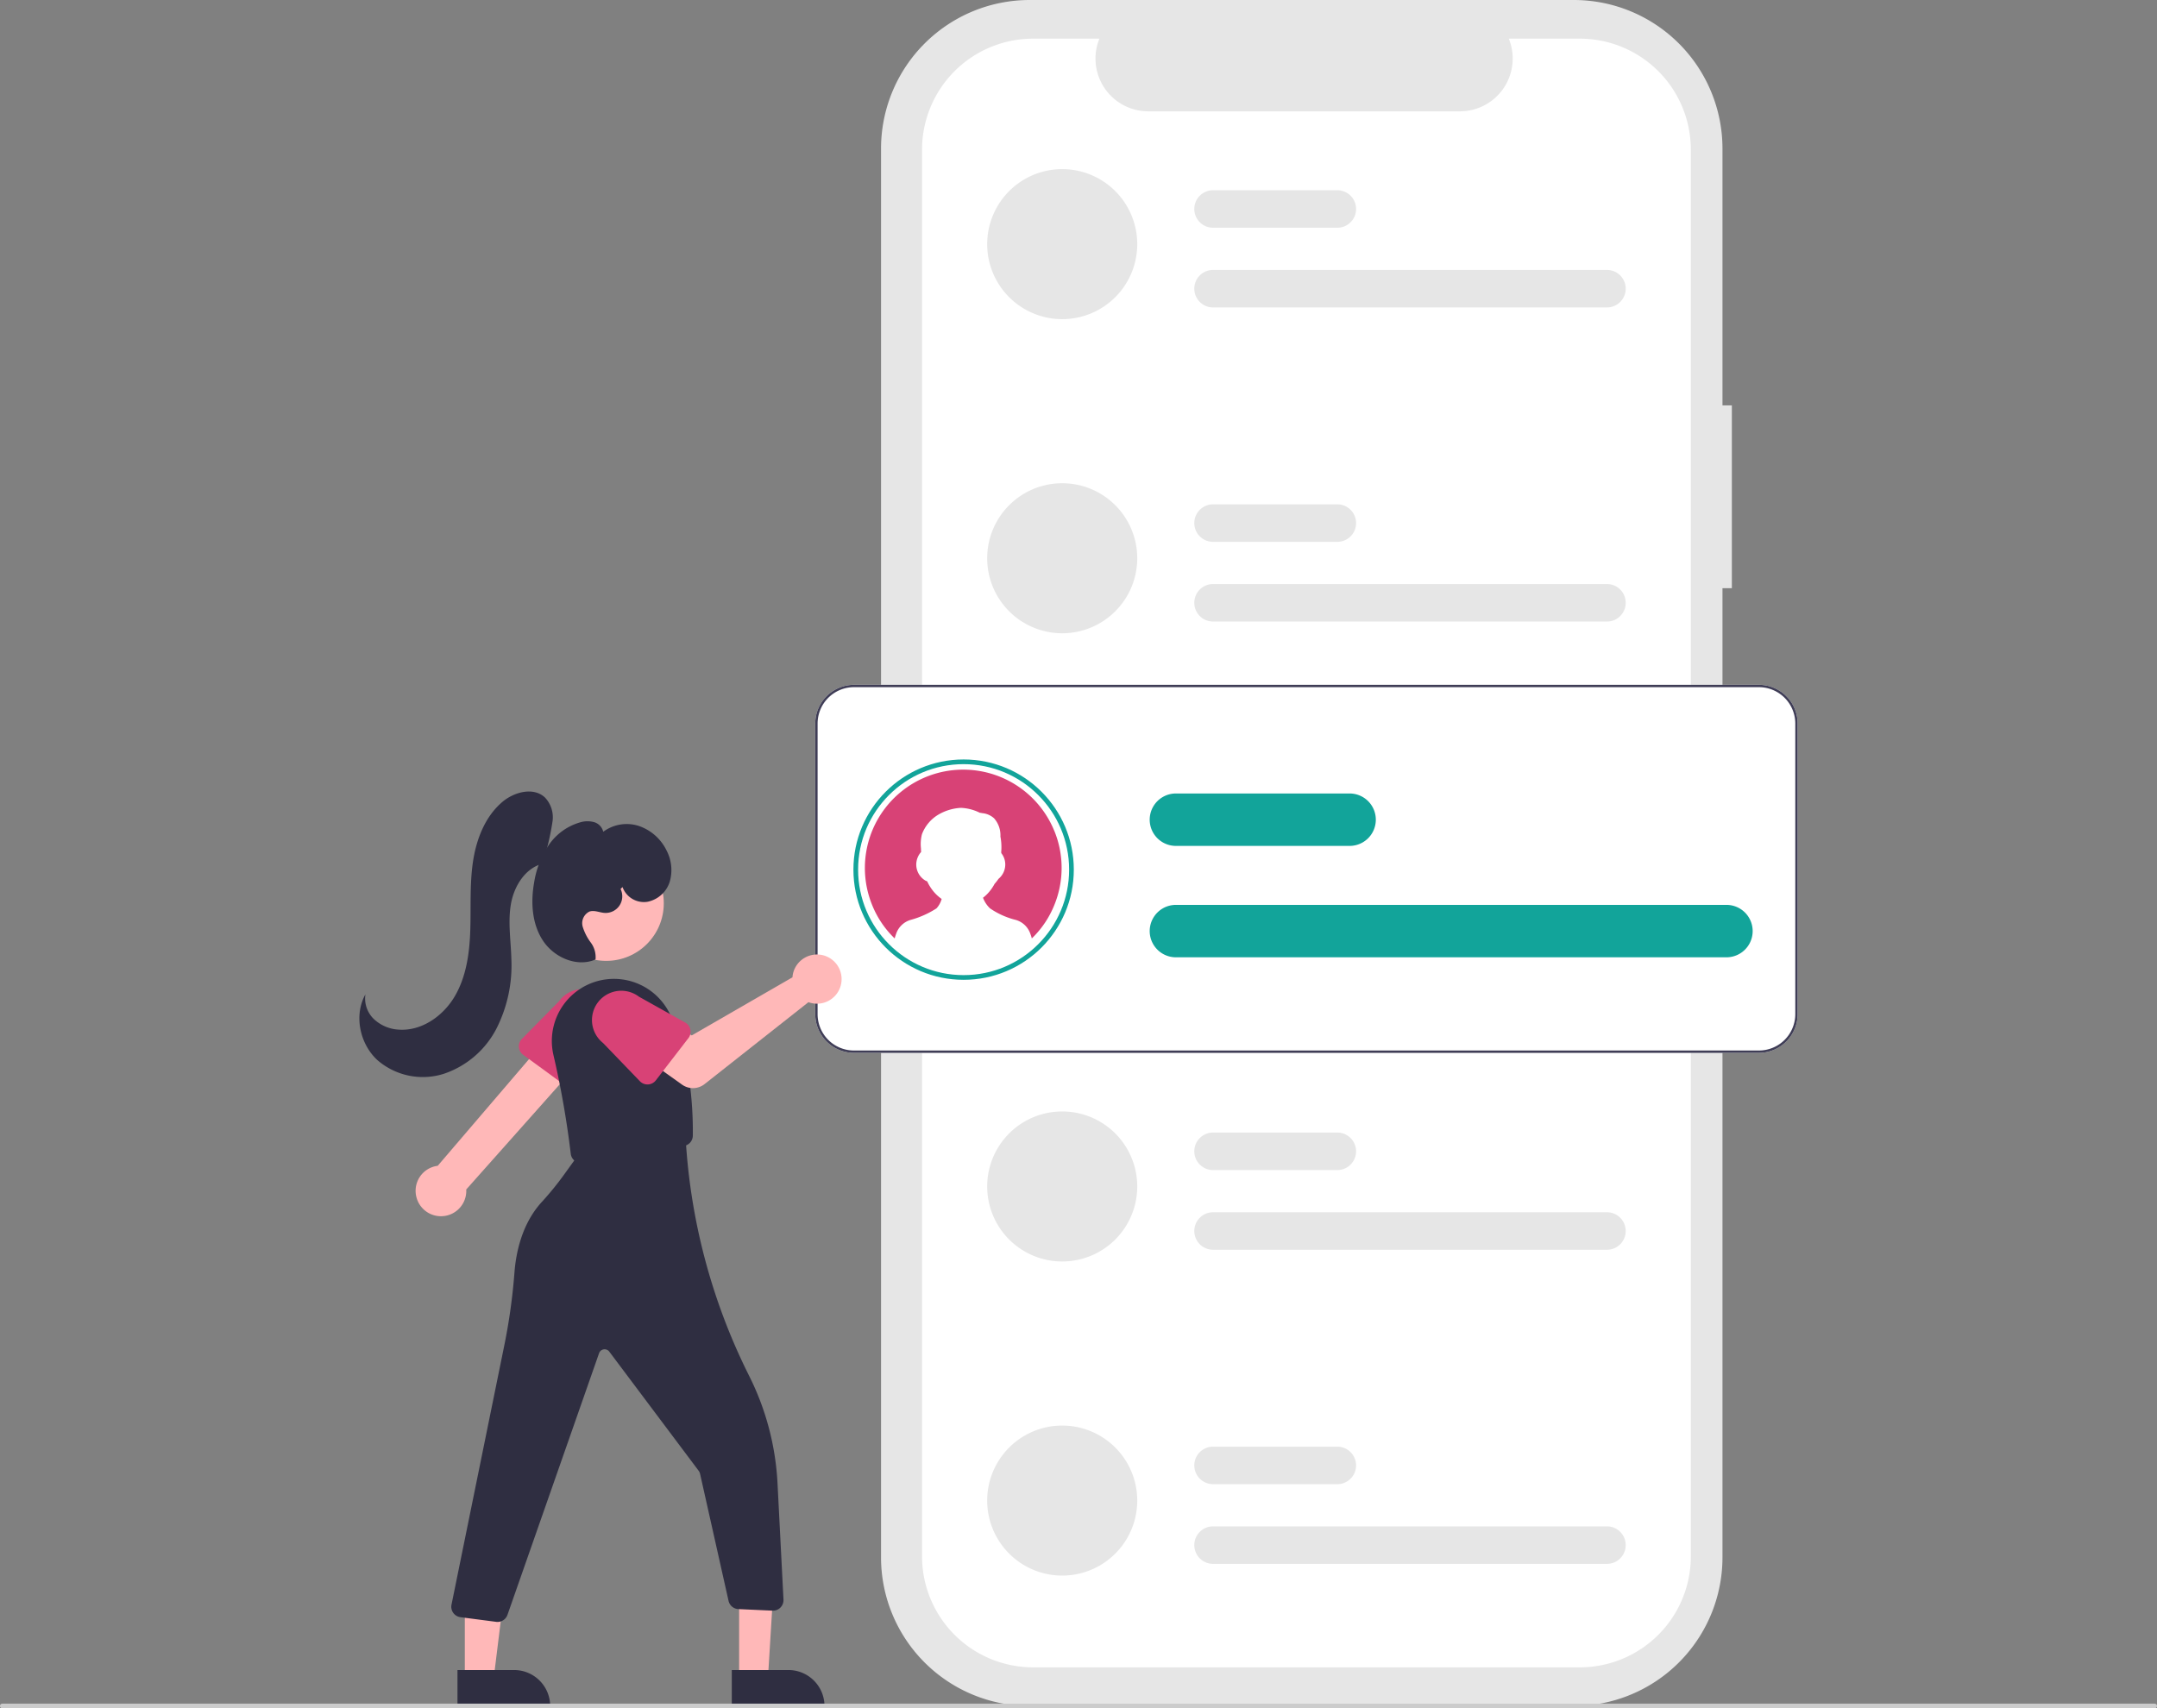 <svg id="S1_obr" xmlns="http://www.w3.org/2000/svg" width="460" height="364.393" viewBox="0 0 460 364.393">
  <rect x="0" y="0" width="460" height="364.393" fill="#808080" stroke="none"/>
  <path id="Path_130" data-name="Path 130" d="M697.221,172.08h-2V117.308a31.7,31.7,0,0,0-31.7-31.7H547.477a31.7,31.7,0,0,0-31.7,31.7V417.795a31.7,31.7,0,0,0,31.7,31.7H663.521a31.7,31.7,0,0,0,31.7-31.7V211.068h2Z" transform="translate(-327.888 -85.607)" fill="#e6e6e6"/>
  <path id="Path_131" data-name="Path 131" d="M697.222,125.776V425.821A23.675,23.675,0,0,1,673.547,449.5h-116.6a23.675,23.675,0,0,1-23.675-23.675V125.776A23.675,23.675,0,0,1,556.947,102.1h14.145a11.253,11.253,0,0,0,10.415,15.5h66.48A11.253,11.253,0,0,0,658.4,102.1h15.145a23.675,23.675,0,0,1,23.675,23.674Z" transform="translate(-336.636 -93.854)" fill="#fff"/>
  <path id="Path_132" data-name="Path 132" d="M577.053,157.758a16,16,0,1,0,0,32h0a16,16,0,0,0,0-32Z" transform="translate(-350.526 -121.682)" fill="#e6e6e6"/>
  <path id="Path_133" data-name="Path 133" d="M737.391,208.758h-84a4,4,0,0,1,0-8h84a4,4,0,0,1,0,8Z" transform="translate(-394.695 -143.182)" fill="#e6e6e6"/>
  <path id="Path_134" data-name="Path 134" d="M679.891,174.758h-26.5a4,4,0,0,1,0-8h26.5a4,4,0,0,1,0,8Z" transform="translate(-394.695 -126.182)" fill="#e6e6e6"/>
  <path id="Path_135" data-name="Path 135" d="M577.053,291.758a16,16,0,1,0,0,32h0a16,16,0,0,0,0-32Z" transform="translate(-350.526 -188.682)" fill="#e6e6e6"/>
  <path id="Path_136" data-name="Path 136" d="M737.391,342.758h-84a4,4,0,0,1,0-8h84a4,4,0,0,1,0,8Z" transform="translate(-394.695 -210.182)" fill="#e6e6e6"/>
  <path id="Path_137" data-name="Path 137" d="M679.891,308.758h-26.5a4,4,0,0,1,0-8h26.5a4,4,0,0,1,0,8Z" transform="translate(-394.695 -193.182)" fill="#e6e6e6"/>
  <path id="Path_138" data-name="Path 138" d="M577.053,559.758a16,16,0,1,0,0,32h0a16,16,0,0,0,0-32Z" transform="translate(-350.526 -322.682)" fill="#e6e6e6"/>
  <path id="Path_139" data-name="Path 139" d="M737.391,610.758h-84a4,4,0,0,1,0-8h84a4,4,0,0,1,0,8Z" transform="translate(-394.695 -344.182)" fill="#e6e6e6"/>
  <path id="Path_140" data-name="Path 140" d="M679.891,576.758h-26.5a4,4,0,0,1,0-8h26.5a4,4,0,0,1,0,8Z" transform="translate(-394.695 -327.182)" fill="#e6e6e6"/>
  <path id="Path_141" data-name="Path 141" d="M577.053,693.758a16,16,0,1,0,0,32h0a16,16,0,0,0,0-32Z" transform="translate(-350.526 -389.682)" fill="#e6e6e6"/>
  <path id="Path_142" data-name="Path 142" d="M737.391,744.758h-84a4,4,0,0,1,0-8h84a4,4,0,0,1,0,8Z" transform="translate(-394.695 -411.182)" fill="#e6e6e6"/>
  <path id="Path_143" data-name="Path 143" d="M679.891,710.758h-26.5a4,4,0,0,1,0-8h26.5a4,4,0,0,1,0,8Z" transform="translate(-394.695 -394.182)" fill="#e6e6e6"/>
  <path id="Path_144" data-name="Path 144" d="M688.972,456.258h-193a8.259,8.259,0,0,1-8.25-8.25v-62a8.259,8.259,0,0,1,8.25-8.25h193a8.259,8.259,0,0,1,8.25,8.25v62a8.259,8.259,0,0,1-8.25,8.25Z" transform="translate(-313.861 -231.682)" fill="#fff"/>
  <path id="Path_145" data-name="Path 145" d="M528.762,456.258a22.863,22.863,0,1,1,22.863-22.863,22.863,22.863,0,0,1-22.863,22.863Zm0-44.726a21.863,21.863,0,1,0,21.863,21.863,21.863,21.863,0,0,0-21.863-21.863Z" transform="translate(-322.949 -248.069)" fill="#3f3d56"/>
  <path id="Path_146" data-name="Path 146" d="M753.366,482.814H635.96a5.591,5.591,0,0,1,0-11.182H753.366a5.591,5.591,0,1,1,0,11.182Z" transform="translate(-385.185 -278.62)" fill="#12a49a"/>
  <path id="Path_147" data-name="Path 147" d="M673,435.292H635.96a5.591,5.591,0,0,1,0-11.182H673a5.591,5.591,0,0,1,0,11.182Z" transform="translate(-385.185 -254.859)" fill="#12a49a"/>
  <path id="Path_148" data-name="Path 148" d="M688.972,456.258h-193a8.259,8.259,0,0,1-8.25-8.25v-62a8.259,8.259,0,0,1,8.25-8.25h193a8.259,8.259,0,0,1,8.25,8.25v62a8.259,8.259,0,0,1-8.25,8.25Zm-193-78a7.759,7.759,0,0,0-7.75,7.75v62a7.759,7.759,0,0,0,7.75,7.75h193a7.759,7.759,0,0,0,7.75-7.75v-62a7.759,7.759,0,0,0-7.75-7.75Z" transform="translate(-313.861 -231.682)" fill="#3f3d56"/>
  <path id="Path_150" data-name="Path 150" d="M317.5,559.866a5.371,5.371,0,0,1,4.475-6.915l25.666-29.992,5.986,6.285L328.059,558a5.4,5.4,0,0,1-10.562,1.864Z" transform="translate(-228.629 -304.283)" fill="#ffb8b8"/>
  <path id="Path_151" data-name="Path 151" d="M361.311,519.948a2.248,2.248,0,0,1,.64-1.761l7.929-8.041a6.249,6.249,0,0,1,10.112,7.345l-5.272,10.028a2.25,2.25,0,0,1-3.319.769l-9.175-6.705A2.248,2.248,0,0,1,361.311,519.948Z" transform="translate(-250.652 -296.588)" fill="#d84276"/>
  <circle id="Ellipse_14" data-name="Ellipse 14" cx="12.281" cy="12.281" r="12.281" transform="translate(116.997 180.396)" fill="#ffb8b8"/>
  <path id="Path_152" data-name="Path 152" d="M380.282,542.029a2.224,2.224,0,0,1-.883-1.532,196.49,196.49,0,0,0-3.7-21.1,13.247,13.247,0,0,1,24.6-9.193c4.83,9.064,5.2,21.508,5.133,26.438a2.246,2.246,0,0,1-1.876,2.184L382,542.447a2.274,2.274,0,0,1-.38.032A2.231,2.231,0,0,1,380.282,542.029Z" transform="translate(-257.681 -294.398)" fill="#2f2e41"/>
  <path id="Path_153" data-name="Path 153" d="M445.856,496.847a5.258,5.258,0,0,0-.12.82l-21.479,12.391-5.221-3.005-5.566,7.286,8.725,6.219a4,4,0,0,0,4.8-.117l22.148-17.473a5.249,5.249,0,1,0-3.288-6.121Z" transform="translate(-276.736 -289.202)" fill="#ffb8b8"/>
  <path id="Path_154" data-name="Path 154" d="M412.988,518.331l-6.942,9a2.25,2.25,0,0,1-3.4.186l-7.859-8.16a6.249,6.249,0,0,1,7.663-9.872l9.857,5.511a2.25,2.25,0,0,1,.683,3.338Z" transform="translate(-266.184 -296.888)" fill="#d84276"/>
  <path id="Path_155" data-name="Path 155" d="M315.251,692.8h6.13l1.443-23.568-7.574-.076Z" transform="translate(-157.625 -334.577)" fill="#ffb8b8"/>
  <path id="Path_156" data-name="Path 156" d="M452.125,798.046H464.2a7.693,7.693,0,0,1,7.693,7.693v.25H452.125Z" transform="translate(-296.063 -441.826)" fill="#2f2e41"/>
  <path id="Path_157" data-name="Path 157" d="M198.251,692.8h6.13l2.916-23.644H198.25Z" transform="translate(-99.125 -334.577)" fill="#ffb8b8"/>
  <path id="Path_158" data-name="Path 158" d="M335.125,798.046H347.2a7.693,7.693,0,0,1,7.693,7.693v.25H335.125Z" transform="translate(-237.563 -441.826)" fill="#2f2e41"/>
  <path id="Path_159" data-name="Path 159" d="M342.048,673.66l-7.607-.992a2.25,2.25,0,0,1-1.882-2.814l11.1-54.531a126.781,126.781,0,0,0,2.285-16.044c.324-4.387,1.608-10.59,5.886-15.228a64.32,64.32,0,0,0,4.862-6.008l3.359-4.651,22.376-3.56.015.277A129.668,129.668,0,0,0,396.007,621.2a57.7,57.7,0,0,1,6.052,22.986l1.268,24.726a2.253,2.253,0,0,1-.651,1.7,2.224,2.224,0,0,1-1.7.661l-7.272-.331a2.254,2.254,0,0,1-2.093-1.755L385.54,642.1a1.767,1.767,0,0,0-.308-.668l-19.055-25.407a1.25,1.25,0,0,0-2.18.337l-19.535,55.813a2.261,2.261,0,0,1-2.126,1.507,2.207,2.207,0,0,1-.288-.018Z" transform="translate(-236.241 -327.719)" fill="#2f2e41"/>
  <path id="Path_160" data-name="Path 160" d="M332.338,438.593a54.463,54.463,0,0,0,2.152-9.073,6.145,6.145,0,0,0-1.622-4.96c-2.444-2.316-6.6-1.213-9.152.979-3.694,3.167-5.536,8.034-6.232,12.85s-.39,9.713-.557,14.576-.863,9.863-3.342,14.05-7.08,7.4-11.932,7.044a8.4,8.4,0,0,1-5.257-2.228,6.1,6.1,0,0,1-1.831-5.293c-2.48,4.441-1.223,10.46,2.477,13.952a14.78,14.78,0,0,0,14.254,2.988,19.7,19.7,0,0,0,11.257-9.718A29.837,29.837,0,0,0,325.692,459c-.1-3.905-.761-7.842-.1-11.692s3.07-7.759,6.869-8.666Z" transform="translate(-216.639 -254.439)" fill="#2f2e41"/>
  <path id="Path_161" data-name="Path 161" d="M386.3,450a4.861,4.861,0,0,0,5.355,3.133,6.279,6.279,0,0,0,4.739-4.357,8.969,8.969,0,0,0-.7-6.575,10.239,10.239,0,0,0-5.859-5.219,8.407,8.407,0,0,0-7.644,1.221,2.811,2.811,0,0,0-1.965-2.055,5.372,5.372,0,0,0-2.948.044,12.148,12.148,0,0,0-6.761,4.919,19.768,19.768,0,0,0-3.064,7.9c-.754,4.234-.476,8.861,1.9,12.445s7.243,5.7,11.19,3.991a5.215,5.215,0,0,0-1.011-3.615,11.025,11.025,0,0,1-1.733-3.408,2.752,2.752,0,0,1,1.452-3.2c1.036-.35,2.141.217,3.232.286a3.542,3.542,0,0,0,3.4-5.1Z" transform="translate(-253.542 -260.786)" fill="#2f2e41"/>
  <path id="Path_162" data-name="Path 162" d="M599.5,813.393h-459a.5.5,0,0,1,0-1h459a.5.5,0,0,1,0,1Z" transform="translate(-140 -449)" fill="#ccc"/>
  <g id="Group_306" data-name="Group 306" transform="translate(182 161.995)">
    <g id="Ellipse_92" data-name="Ellipse 92" fill="#fff" stroke="#12a49a" stroke-width="1">
      <circle cx="23.5" cy="23.5" r="23.5" stroke="none"/>
      <circle cx="23.5" cy="23.5" r="23" fill="none"/>
    </g>
    <path id="Profil_zdravotnika" d="M49.093,56.085a20.97,20.97,0,1,0-38.852,15.8,20.528,20.528,0,0,0,4.6,6.931,2.6,2.6,0,0,0,.208.194c.074-.281.174-.591.31-.975a4.656,4.656,0,0,1,2.985-2.941c.015,0,.044-.015.1-.03a19.691,19.691,0,0,0,5.512-2.453l.015-.015a4.839,4.839,0,0,0,1.094-2,.015.015,0,0,0-.015-.015,8.673,8.673,0,0,1-1.788-1.67A10.223,10.223,0,0,1,21.99,66.86l-.015-.015-.015-.015a.054.054,0,0,0-.044-.015l-.3-.133a3.97,3.97,0,0,1-1.966-3.429,4.061,4.061,0,0,1,1.006-2.645l.03-.015v-.03c-.015-.207-.015-.429-.03-.65v-.087a8.456,8.456,0,0,1,.207-3.03,8.247,8.247,0,0,1,3.4-4.124,10.566,10.566,0,0,1,4.862-1.507h.1a9.966,9.966,0,0,1,3.9,1.006l.015.015c.117.03.251.044.429.073l.1.03a4.359,4.359,0,0,1,2.571,1.094A5.469,5.469,0,0,1,37.6,57.271v.015a12.018,12.018,0,0,1,.191,3.03l-.015.059V60.8l.015.03a3.891,3.891,0,0,1,.843,2.424A3.971,3.971,0,0,1,37.2,66.3l-.015.015a10.176,10.176,0,0,1-.815,1.046l-.015.015A9.522,9.522,0,0,1,35,69.31a7.955,7.955,0,0,1-1.108,1.02v.015a6,6,0,0,0,1.493,2.26,16.83,16.83,0,0,0,5.512,2.468l.1.03a4.633,4.633,0,0,1,2.984,2.926,8.724,8.724,0,0,1,.311.98,2.751,2.751,0,0,0,.207-.192,20.53,20.53,0,0,0,4.6-6.936,20.891,20.891,0,0,0,0-15.8Z" transform="translate(-6.251 -40.842)" fill="#d84276"/>
  </g>
</svg>

